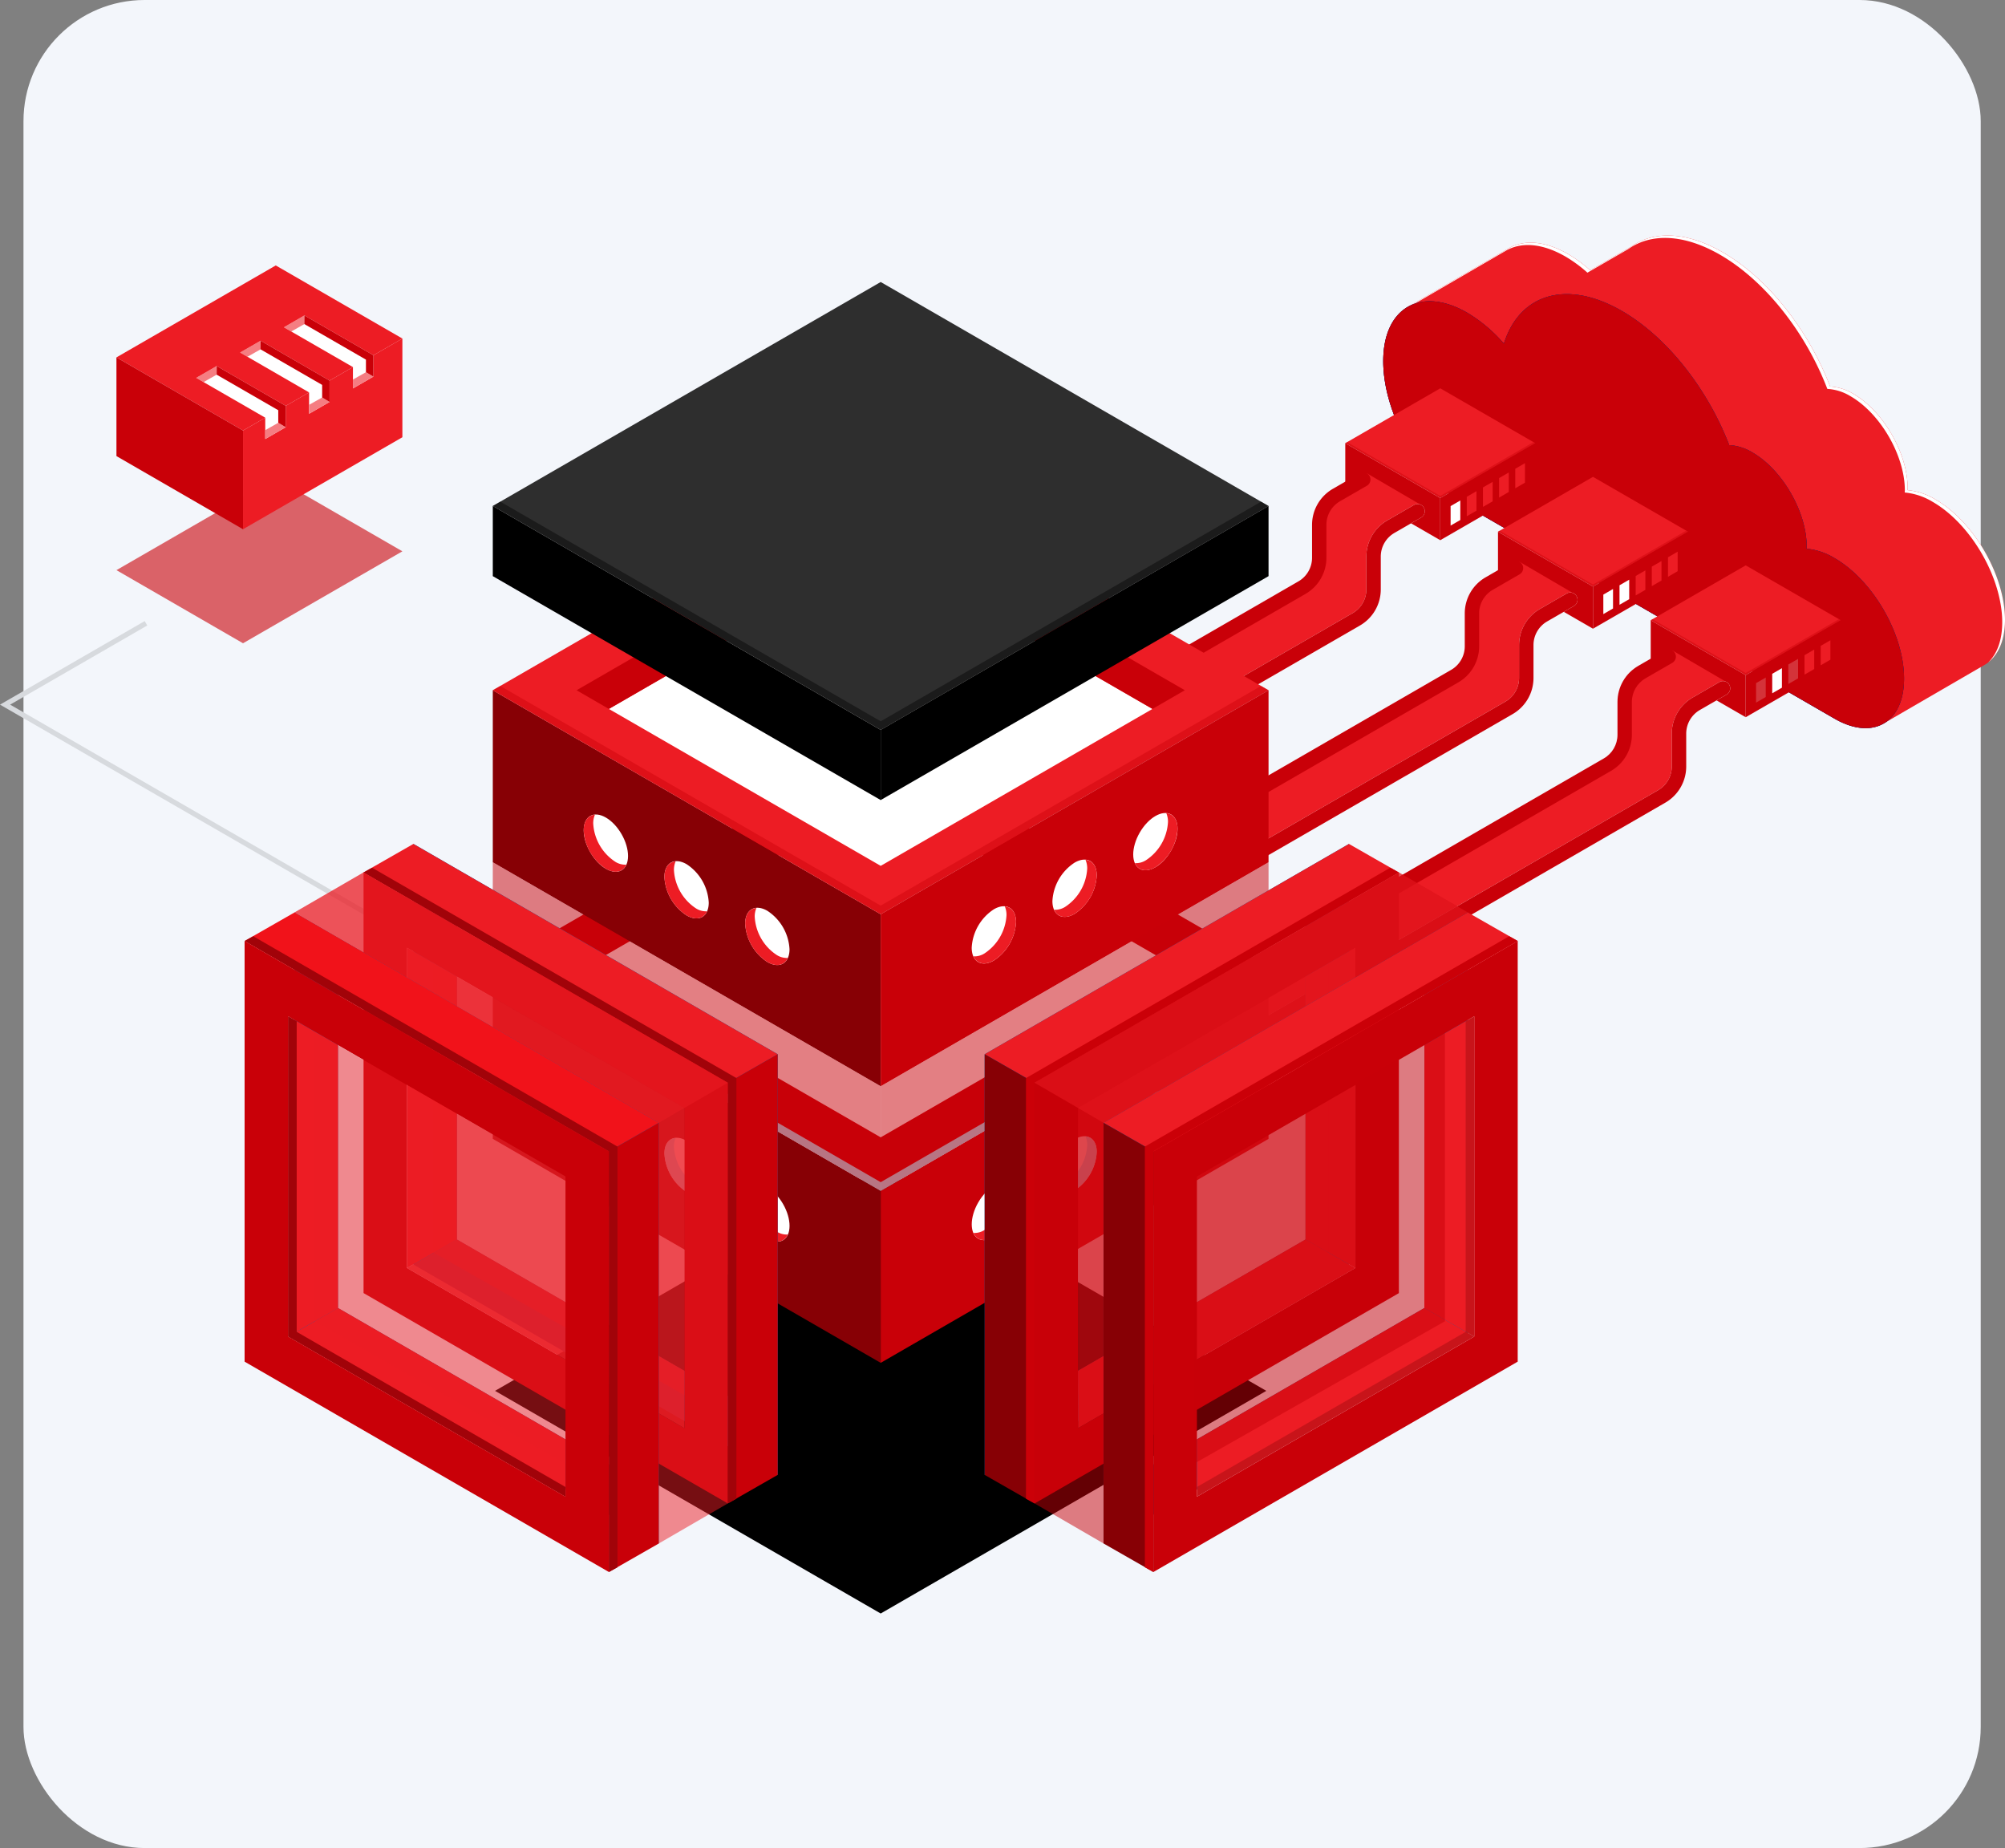 <?xml version="1.0" encoding="utf-8"?><svg xmlns="http://www.w3.org/2000/svg" xmlns:xlink="http://www.w3.org/1999/xlink" width="513.225" height="473" xmlns:v="https://vecta.io/nano"><rect width="100%" height="100%" fill="#808080" stroke="none"/><style><![CDATA[.B{fill:#c90008}.C{fill:#ed1c24}.D{fill:#fff}.E{opacity:.5}.F{opacity:.2}.G{opacity:.42}.H{fill:#870005}.I{fill:#a9ebff}.J{fill:#f57d82}]]></style><defs><linearGradient id="A" x1="1.626" y1="-.58" x2=".471" y2="-.58"><stop offset="0" stop-color="#2b237c"/><stop offset="1" stop-color="#180d5b"/></linearGradient><linearGradient id="B" x1=".02" y1=".539" x2="1.434" y2="-.861"><stop offset="0" stop-color="#180d5b"/><stop offset=".095" stop-color="#1a1660"/><stop offset=".247" stop-color="#1e2d6e"/><stop offset=".436" stop-color="#255385"/><stop offset=".655" stop-color="#2f87a5"/><stop offset=".898" stop-color="#3ccace"/><stop offset="1" stop-color="#42e8e0"/></linearGradient><linearGradient id="C" x1="162.488" y1=".5" x2="160.816" y2=".5"><stop offset="0" stop-color="#3a9bd5"/><stop offset="1" stop-color="#2573ba"/></linearGradient><linearGradient id="D" x1="165.651" x2="163.979" xlink:href="#C"/><linearGradient id="E" x1="168.814" x2="167.142" xlink:href="#C"/><linearGradient id="F" x1="43.647" y1=".366" x2="42.009" y2=".651"><stop offset="0" stop-color="#2573ba"/><stop offset="1" stop-color="#0063ad"/></linearGradient><linearGradient id="G" x1="42.994" x2="41.356" xlink:href="#F"/><linearGradient id="H" x1="110.611" x2="108.973" xlink:href="#F"/><linearGradient id="I" x1="110.612" x2="108.973" xlink:href="#F"/><path id="J" d="M375.554 80.04c3.543 2.121 6.72 4.8 9.41 7.933 3.945-12.673 15.977-16.59 30.2-8.379 11.767 6.8 22.027 20.173 27.465 34.338 2.098.13 4.132.771 5.925 1.868 7.682 4.433 13.9 15.224 13.9 24.091 0 .2-.014.362-.028.558a16.8 16.8 0 0 1 7.166 2.4c9.829 5.674 17.789 19.476 17.789 30.811s-7.961 15.949-17.789 10.275l-94.052-54.31c-11.864-6.841-21.47-23.5-21.47-37.191s9.62-19.239 21.484-12.394z"/><path id="K" d="M302.989 274.564a13.52 13.52 0 0 1-6.748-1.826c-4.198-2.394-6.778-6.867-6.748-11.7v-37.974a1.84 1.84 0 1 1 3.681 0v37.976c0 3.506 1.871 6.746 4.907 8.5s6.778 1.753 9.815 0l116.548-67.304a6.99 6.99 0 0 0 3.485-6.023v-8.448a10.68 10.68 0 0 1 5.326-9.229l6.859-3.959c.882-.512 2.012-.212 2.523.67s.212 2.012-.669 2.523l-6.856 3.955a6.99 6.99 0 0 0-3.485 6.023v8.448a10.7 10.7 0 0 1-5.326 9.229l-116.55 67.312a13.57 13.57 0 0 1-6.762 1.827z"/><path id="L" d="M456.122 176.012l-2.482 1.436v-4.991l2.482-1.436z"/><path id="M" d="M263.897 251.91a13.52 13.52 0 0 1-6.748-1.826c-4.198-2.394-6.778-6.867-6.748-11.7v-37.99a1.84 1.84 0 0 1 2.761-1.594 1.84 1.84 0 0 1 .92 1.594v37.976c0 3.506 1.871 6.746 4.907 8.5s6.778 1.753 9.815 0l116.55-67.309a6.99 6.99 0 0 0 3.485-6.023v-8.441a10.68 10.68 0 0 1 5.326-9.229l6.859-3.959c.57-.331 1.274-.333 1.846-.005s.925.937.927 1.597-.349 1.27-.919 1.601l-6.859 3.959a6.99 6.99 0 0 0-3.485 6.023v8.449a10.68 10.68 0 0 1-5.326 9.229l-116.549 67.307c-2.052 1.201-4.385 1.836-6.762 1.841z"/><path id="N" d="M224.805 229.241a13.52 13.52 0 0 1-6.748-1.826c-4.198-2.394-6.778-6.867-6.748-11.7v-37.974a1.84 1.84 0 1 1 3.681 0v37.976c0 3.506 1.871 6.746 4.907 8.5s6.778 1.753 9.815 0l116.551-67.305a6.99 6.99 0 0 0 3.485-6.023v-8.447a10.7 10.7 0 0 1 5.326-9.229l6.859-3.959c.882-.512 2.012-.212 2.523.67s.212 2.012-.67 2.523l-6.859 3.959a6.99 6.99 0 0 0-3.485 6.023v8.448c-.004 3.802-2.034 7.313-5.326 9.215l-116.55 67.309c-2.049 1.207-4.384 1.842-6.762 1.84z"/><path id="O" d="M225.433 348.816l-99.291-57.327v-44.027l99.291 57.327z"/><path id="P" d="M225.433 304.789l-99.291-57.327 99.291-57.313 99.277 57.313z"/><path id="Q" d="M324.713 291.489l-99.28 57.327v-44.027l99.28-57.327z"/><path id="R" d="M280.738 294.863a12.53 12.53 0 0 1-5.674 9.829c-3.137 1.812-5.674.349-5.674-3.276a12.53 12.53 0 0 1 5.674-9.829c3.137-1.813 5.674-.349 5.674 3.276z"/><path id="S" d="M193.619 232.392c-.296.706-.443 1.466-.432 2.231a12.53 12.53 0 0 0 5.674 9.829c.837.523 1.814.776 2.8.725-.85 1.9-2.872 2.412-5.242 1.046a12.53 12.53 0 0 1-5.674-9.829c.002-2.441 1.159-3.863 2.874-4.002z"/><path id="T" d="M172.943 220.458c-.296.706-.443 1.466-.432 2.231a12.53 12.53 0 0 0 5.674 9.829c.837.523 1.814.776 2.8.725-.85 1.9-2.872 2.412-5.242 1.046a12.53 12.53 0 0 1-5.674-9.829c.002-2.441 1.173-3.863 2.874-4.002z"/><path id="U" d="M152.28 208.524c-.296.706-.443 1.466-.432 2.231a12.53 12.53 0 0 0 5.674 9.829c.837.523 1.814.776 2.8.725-.85 1.9-2.872 2.412-5.242 1.046a12.53 12.53 0 0 1-5.674-9.829c-.01-2.441 1.161-3.863 2.874-4.002z"/><path id="V" d="M77.919 80.737l17.664 10.191v5.465l-1.91-1.129v-3.22l-15.768-9.1z"/></defs><rect width="501" height="473" rx="31" fill="#f3f6fb" x="6.011"/><path d="M359.995 78.771l26.1-15.169h0c3.89-2.314 9.313-2.035 15.308 1.436a34.63 34.63 0 0 1 5.644 4.145l10.512-6.082h0c5.772-4.057 14.136-3.89 23.45 1.491 11.767 6.8 22.027 20.173 27.451 34.338 2.098.13 4.132.771 5.925 1.868 7.682 4.433 13.914 15.224 13.914 24.091 0 .2-.014.362-.028.558a16.8 16.8 0 0 1 7.166 2.4c9.829 5.674 17.789 19.462 17.789 30.811 0 5.618-1.966 9.578-5.13 11.46h.014l-.084.042-25.778 14.959-5.632-27.06-75.229-43.445c-9.62-5.549-17.747-17.552-20.492-29.179z" class="C"/><path d="M512.514 159.268c0-11.348-7.961-25.136-17.789-30.811a16.74 16.74 0 0 0-7.166-2.4c0-.181.028-.363.028-.558 0-8.867-6.232-19.657-13.914-24.091a12.72 12.72 0 0 0-5.925-1.868c-5.423-14.157-15.684-27.531-27.453-34.334-9.31-5.368-17.661-5.549-23.447-1.492h0l-10.512 6.078c-1.736-1.567-3.626-2.954-5.641-4.14-5.995-3.457-11.4-3.75-15.308-1.436h0L360.218 78.84l-.223-.069 26.1-15.169h0c3.89-2.314 9.313-2.035 15.308 1.436a34.63 34.63 0 0 1 5.644 4.145l10.512-6.082h0c5.772-4.057 14.136-3.89 23.45 1.491 11.767 6.8 22.027 20.173 27.451 34.338 2.098.13 4.132.771 5.925 1.868 7.682 4.433 13.914 15.224 13.914 24.091 0 .2-.014.362-.028.558a16.8 16.8 0 0 1 7.166 2.4c9.829 5.674 17.789 19.462 17.789 30.811 0 5.1-1.631 8.825-4.294 10.874 2.244-2.136 3.582-5.621 3.582-10.264z" class="D"/><use xlink:href="#J" fill="url(#A)"/><use xlink:href="#J" opacity=".7" fill="url(#B)"/><g class="B"><use xlink:href="#J"/><path d="M446.851 183.569l-24.314-14.039v-10.791l24.314 14.053z"/></g><path d="M446.851 172.792l-24.314-14.053 24.314-14.039 24.326 14.039z" class="C"/><g class="B"><path d="M471.178 169.53l-24.328 14.039v-10.777l24.328-14.053z"/><path d="M446.851 172.244l-23.854-13.77-.46.265 24.314 14.053 24.326-14.053-.474-.265z" class="G"/></g><path d="M442.166 174.703l-14.109-8.24-11.892 9.522-1 8.211v7.487l-110.977 65.441-11.739 6.943 1.785 5.367 8.156 3.234 66.6-35.258 28.566-17.873 24.983-13.872 6.982-5.362.446-11.4.906-6.929z" class="C"/><use xlink:href="#K" class="D"/><path d="M428.741 167.132c-.246-.424-.649-.732-1.123-.858s-.977-.058-1.4.189l-6.86 3.959c-3.292 1.902-5.322 5.413-5.326 9.215v8.448c-.006 2.485-1.333 4.78-3.485 6.023l-119.199 68.843c-1.23.712-2.6 1.149-4.015 1.281.125 1.227.084 2.468.181 3.694 2-.17 3.937-.779 5.674-1.784l119.2-68.843c3.29-1.904 5.318-5.414 5.326-9.215v-8.446c.006-2.485 1.333-4.78 3.485-6.023l6.859-3.959c.426-.243.738-.646.866-1.12s.062-.979-.183-1.404z" class="B"/><path d="M297.677 273.468l-5.6-7.012-.795-8.309v-20.136l.056-7.473-14.694 2.5v-6.85a1.84 1.84 0 1 0-3.681 0v28.273c-.03 4.833 2.55 9.306 6.748 11.7.748.434 1.537.794 2.356 1.074h0z" fill="url(#C)"/><use xlink:href="#K" class="B"/><g class="D"><path d="M451.981 178.396l-2.482 1.436v-4.991l2.482-1.422z" class="F"/><use xlink:href="#L" class="F"/><path d="M460.262 173.628l-2.5 1.436v-4.991l2.5-1.436z" class="F"/></g><path d="M464.389 171.243l-2.482 1.423v-4.977l2.482-1.436zm4.14-2.397l-2.482 1.436v-4.977l2.482-1.436z" class="C"/><path d="M407.759 160.915l-24.314-14.039v-10.791l24.314 14.039z" class="B"/><path d="M407.759 150.124l-24.314-14.039 24.314-14.039 24.328 14.039z" class="C"/><g class="B"><path d="M432.087 146.876l-24.328 14.039v-10.791l24.328-14.039z"/><path d="M407.759 149.594l-23.854-13.774-.46.265 24.314 14.039 24.328-14.039-.474-.265z" class="G"/></g><path d="M403.074 152.047l-14.109-8.253-11.892 9.522-1 8.225v7.487l-110.977 65.441-11.739 6.925 1.785 5.367 8.156 3.248 11.293-3.36 28.566-17.873 80.29-45.765 6.985-5.367.46-11.4.892-6.943z" class="C"/><use xlink:href="#M" class="D"/><path d="M389.649 144.477c-.246-.424-.649-.732-1.123-.858s-.977-.058-1.4.189l-6.86 3.959c-3.292 1.902-5.322 5.413-5.326 9.215v8.445c-.006 2.485-1.333 4.78-3.485 6.023l-119.199 68.846c-1.23.713-2.6 1.151-4.015 1.283.125 1.227.084 2.468.181 3.694 2.001-.164 3.94-.774 5.674-1.785l119.2-68.843c3.292-1.902 5.322-5.413 5.326-9.215v-8.447c.006-2.485 1.333-4.78 3.485-6.023l6.859-3.959a1.85 1.85 0 0 0 .683-2.524z" class="B"/><path d="M258.585 250.795l-5.6-7.013-.795-8.309v-20.131l.056-7.473-14.694 2.5v-6.836a1.84 1.84 0 1 0-3.681 0v28.273c-.03 4.833 2.55 9.306 6.748 11.7a13.21 13.21 0 0 0 2.356 1.074h0z" fill="url(#D)"/><use xlink:href="#M" class="B"/><g class="D"><use xlink:href="#L" x="-43.232" y="-20.27" class="F"/><use xlink:href="#L" x="-39.091" y="-22.654" class="F"/></g><g class="C"><path d="M421.171 150.974l-2.482 1.422v-4.977l2.482-1.436zm4.127-2.398l-2.482 1.436v-4.991l2.482-1.422z"/><use xlink:href="#L" x="-26.684" y="-29.82"/></g><path d="M368.663 138.26l-24.31-14.039V113.43l24.31 14.039z" class="B"/><path d="M368.667 127.469l-24.314-14.039 24.314-14.039 24.328 14.039z" class="C"/><g class="B"><path d="M392.995 124.221l-24.328 14.039v-10.791l24.328-14.039z"/><path d="M368.667 126.925l-23.854-13.774-.46.279 24.314 14.039 24.328-14.038-.474-.279z" class="G"/></g><path d="M363.983 129.378l-14.109-8.239-11.892 9.522-1 8.225v7.487l-110.977 65.441-11.739 6.929 1.784 5.367 8.156 3.248 11.306-3.36 28.552-17.887 80.289-45.77 7-5.353.446-11.418.892-6.929z" class="C"/><use xlink:href="#N" class="D"/><path d="M350.557 121.822c-.246-.424-.649-.732-1.123-.858s-.977-.058-1.4.189l-6.86 3.959c-3.292 1.902-5.322 5.413-5.326 9.215v8.448c-.006 2.485-1.333 4.78-3.485 6.023l-119.2 68.843c-1.231.713-2.602 1.15-4.019 1.281.125 1.227.084 2.468.181 3.694 2.001-.164 3.94-.773 5.674-1.784l119.2-68.843a10.68 10.68 0 0 0 5.326-9.229v-8.446c.006-2.485 1.333-4.78 3.485-6.023l6.859-3.959a1.83 1.83 0 0 0 .688-2.51z" class="B"/><path d="M219.494 228.14l-5.6-7.013-.795-8.309v-20.131l.056-7.473-14.694 2.5v-6.836a1.84 1.84 0 1 0-3.681 0v28.273c-.03 4.833 2.55 9.306 6.748 11.7a13.21 13.21 0 0 0 2.356 1.073h0z" fill="url(#E)"/><use xlink:href="#N" class="B"/><use xlink:href="#L" x="-82.324" y="-42.925" class="D F"/><g class="C"><path d="M377.939 130.703l-2.482 1.422v-4.977l2.482-1.436zm4.14-2.395l-2.482 1.433v-4.991l2.482-1.422z"/><use xlink:href="#L" x="-69.916" y="-50.091"/><use xlink:href="#L" x="-65.776" y="-52.475"/></g><path d="M141.213 261.882l.655-1.115L2.593 180.348l35.1-20.257-.655-1.129L0 180.348z" fill="#d7dade"/><path d="M225.433 412.97l-98.719-56.988 98.719-56.993 98.705 56.993z"/><use xlink:href="#O" class="H"/><use xlink:href="#P" class="B"/><path d="M225.432 291.098l-75.59-43.633 75.59-43.637 75.577 43.637z" class="D"/><use xlink:href="#Q" class="B"/><use xlink:href="#O" y="-70.794" class="H"/><use xlink:href="#P" y="-70.795" class="C"/><path d="M225.433 231.793l-97.381-56.226-1.91 1.1 99.291 57.327 99.277-57.327-1.91-1.1z" class="B G"/><path d="M225.433 302.573l-97.381-56.212-1.91 1.1 99.291 57.33 99.277-57.327-1.91-1.1z" class="I"/><path d="M225.433 141.284l-69.582 40.165 69.582 40.165 69.568-40.165z" class="D"/><g class="B"><path d="M225.433 141.281l69.568 40.165 8.281-4.782-77.849-44.943-77.849 44.947 8.267 4.782z"/><use xlink:href="#Q" y="-70.794"/></g><g class="D"><path d="M260.077 236.003a12.53 12.53 0 0 1-5.674 9.829c-3.137 1.812-5.674.349-5.674-3.276a12.53 12.53 0 0 1 5.674-9.829c3.137-1.81 5.674-.349 5.674 3.276zm20.661-11.934a12.53 12.53 0 0 1-5.674 9.829c-3.137 1.812-5.674.349-5.674-3.276a12.53 12.53 0 0 1 5.674-9.829c3.137-1.813 5.674-.35 5.674 3.276z"/><ellipse cx="4.628" cy="8.03" rx="4.628" ry="8.03" transform="matrix(-.866 -.5 .5 -.866 295.739 224.683)"/></g><path d="M257.205 231.988c.296.706.443 1.466.432 2.231a12.53 12.53 0 0 1-5.674 9.829c-.837.523-1.814.776-2.8.725.85 1.9 2.872 2.412 5.242 1.046a12.53 12.53 0 0 0 5.674-9.829c.002-2.427-1.173-3.849-2.874-4.002zm20.657-11.92c.296.706.443 1.466.432 2.231a12.53 12.53 0 0 1-5.674 9.829 4.82 4.82 0 0 1-2.8.725c.85 1.9 2.872 2.412 5.242 1.046a12.53 12.53 0 0 0 5.674-9.829c.002-2.441-1.155-3.863-2.874-4.002zm20.679-11.935c.296.706.443 1.466.432 2.231a12.53 12.53 0 0 1-5.674 9.829c-.837.523-1.814.776-2.8.725.85 1.9 2.872 2.412 5.242 1.046a12.53 12.53 0 0 0 5.674-9.829c-.002-2.441-1.173-3.863-2.874-4.002z" class="C"/><g class="D"><ellipse cx="4.628" cy="8.03" rx="4.628" ry="8.03" transform="matrix(-.866 -.5 .5 -.866 254.403 319.346)"/><use xlink:href="#R"/><use xlink:href="#R" x="20.675" y="-11.934"/></g><path d="M257.205 302.782c.296.706.443 1.466.432 2.231a12.53 12.53 0 0 1-5.674 9.829c-.837.523-1.814.776-2.8.725.85 1.9 2.872 2.412 5.242 1.046a12.53 12.53 0 0 0 5.674-9.829c.002-2.427-1.173-3.863-2.874-4.002z" class="C"/><path d="M277.862 290.848c.296.706.443 1.466.432 2.231a12.53 12.53 0 0 1-5.674 9.829c-.837.523-1.814.776-2.8.725.85 1.9 2.872 2.412 5.242 1.046a12.53 12.53 0 0 0 5.674-9.829c.002-2.427-1.155-3.849-2.874-4.002zm20.679-11.934c.296.706.443 1.466.432 2.231a12.53 12.53 0 0 1-5.674 9.829c-.837.523-1.814.776-2.8.725.85 1.9 2.872 2.412 5.242 1.046a12.53 12.53 0 0 0 5.674-9.829c-.002-2.422-1.173-3.849-2.874-4.002z" class="I"/><g class="D"><path d="M190.747 236.392a12.53 12.53 0 0 0 5.674 9.829c3.137 1.812 5.674.349 5.674-3.276a12.53 12.53 0 0 0-5.674-9.829c-3.137-1.812-5.674-.334-5.674 3.276zm-20.676-11.933a12.53 12.53 0 0 0 5.674 9.829c3.137 1.812 5.674.349 5.674-3.276a12.53 12.53 0 0 0-5.674-9.829c-3.137-1.812-5.674-.335-5.674 3.276z"/><ellipse cx="8.03" cy="4.628" rx="8.03" ry="4.628" transform="matrix(-.5 -.866 .866 -.5 155.095 225.068)"/></g><g class="C"><use xlink:href="#S"/><use xlink:href="#T"/><use xlink:href="#U"/></g><g class="D"><ellipse cx="8.03" cy="4.628" rx="8.03" ry="4.628" transform="matrix(-.5 -.866 .866 -.5 196.436 319.736)"/><path d="M170.071 295.253a12.53 12.53 0 0 0 5.674 9.829c3.137 1.812 5.674.349 5.674-3.276a12.53 12.53 0 0 0-5.674-9.829c-3.137-1.809-5.674-.335-5.674 3.276zm-20.675-11.934a12.53 12.53 0 0 0 5.674 9.829c3.137 1.812 5.674.349 5.674-3.276a12.53 12.53 0 0 0-5.674-9.829c-3.123-1.812-5.674-.334-5.674 3.276z"/></g><use xlink:href="#S" y="70.794" class="C"/><g class="I"><use xlink:href="#T" y="70.794"/><use xlink:href="#U" y="70.794"/></g><path d="M225.433 204.774l-99.291-57.313v-17.957l99.291 57.313z"/><path d="M225.433 186.817l-99.291-57.313 99.291-57.327 99.277 57.327z" fill="#2e2e2e"/><path d="M225.433 184.615l-97.381-56.226-1.91 1.115 99.291 57.313 99.277-57.313-1.91-1.1z" class="G"/><path d="M324.713 147.461l-99.28 57.313v-17.957l99.28-57.313z"/><g class="B"><path d="M126.142 220.695v26.768l99.291 57.327v-26.768z" class="E"/><path d="M324.713 220.695v26.768l-99.28 57.327v-26.768z" class="E"/></g><path d="M345.297 215.997v107.67l-93.25 53.84V269.825zm-11.125 19.281l-70.99 40.988v81.961l70.99-40.988z" fill="url(#F)"/><path d="M358.071 223.302v107.67l-93.254 53.841V277.144zm-11.125 19.27l-70.99 40.988v81.962l70.99-40.988v-81.962z" class="B"/><path d="M358.071 223.307l-12.77-7.305-93.254 53.823 12.77 7.305z" class="C"/><path d="M252.047 269.824l12.77 7.305v107.67l-12.77-7.305z" class="H"/><g class="C"><path d="M334.176 317.239l12.77 7.305v-81.975l-12.77 7.375z"/><path d="M334.173 317.239l12.77 7.305-70.986 40.985-.014-14.68z"/><path d="M340.1 320.627V246.57l-64.144 36.987v73.5z" class="E"/></g><path d="M375.721 233.535v107.67l-93.254 53.841V287.377zm-11.125 19.281l-70.99 40.988v81.961l70.99-40.988z" fill="url(#G)"/><path d="M388.491 240.84v107.67l-93.254 53.841V294.682zm-11.124 19.281l-70.99 40.988v81.961l70.99-40.988z" class="B"/><path d="M388.491 240.84l-12.77-7.305-93.24 53.842 12.77 7.305z" class="C"/><path d="M282.481 287.377l12.77 7.305v107.67l-12.77-7.305z" class="H"/><g class="C"><path d="M364.596 334.781l12.77 7.305v-81.965l-12.756 7.36z"/><path d="M364.596 334.777l12.77 7.305-70.989 40.988v-14.666z"/></g><path d="M369.857 338.179v-74.071l-64.158 37v73.485z" class="B E"/><path d="M295.252 294.682l93.24-53.842-2.189-1.213-93.254 53.842v107.67l2.2 1.213zm-30.435-17.553l93.254-53.828-2.2-1.213-93.243 53.841v107.67l2.189 1.2z" fill="#cb0008"/><path d="M377.367 260.121l-2.2 1.269v79.491l-68.79 39.708v2.482l70.99-40.99z" fill="#710004" opacity=".3"/><path d="M375.721 233.535l-17.65-10.233-93.254 53.828V384.8l17.664 10.247V287.372z" class="B E"/><path d="M264.817 277.13l17.664 10.242 93.24-53.842-17.65-10.233z" class="C E"/><path d="M199.069 269.824v107.67l-93.254-53.843V215.982zm-82.129 47.415l70.99 40.988v-81.962l-70.99-40.988z" fill="url(#H)"/><path d="M186.299 277.13V384.8l-93.24-53.842v-107.67zm-82.115 47.415l70.99 40.988v-81.965l-70.99-40.988z" class="B"/><path d="M93.045 223.307l12.77-7.305 93.254 53.828-12.77 7.305z" class="C"/><path d="M199.069 269.824l-12.77 7.305v107.67l12.77-7.305z" class="B"/><g class="C"><path d="M116.94 317.239l-12.756 7.305v-81.975l12.756 7.375z"/><path d="M116.94 317.239l-12.756 7.305 70.976 40.985.014-14.68z" opacity=".87"/><path d="M111.016 320.627V246.57l64.145 36.987v73.5z" opacity=".58"/></g><path d="M168.635 287.377v107.67l-93.254-53.842v-107.67zm-82.115 47.4l70.991 40.988v-81.961l-70.99-40.988z" fill="url(#I)"/><path d="M155.865 294.682v107.669L62.611 348.51V240.84zm-82.115 47.4l70.99 40.988v-81.961l-70.99-40.988v81.962z" class="B"/><path d="M62.625 240.84l12.77-7.305 93.24 53.842-12.77 7.305z" fill="#f1121a"/><path d="M168.635 287.377l-12.77 7.31v107.67l12.77-7.305z" class="B"/><g class="C"><path d="M86.52 334.781l-12.77 7.3v-81.96l12.756 7.361z"/><path d="M86.52 334.777l-12.77 7.31 70.99 40.988v-14.671z"/><path d="M80.581 338.179v-74.071l64.158 37v73.485z" class="E"/></g><path d="M155.865 294.682l-93.24-53.842 2.2-1.213 93.24 53.842v107.67l-2.2 1.213zm30.434-17.553l-93.254-53.827 2.2-1.213 93.257 53.84v107.67l-2.2 1.2zM73.75 260.121l2.2 1.269v79.491l68.79 39.708v2.482l-70.99-40.99z" fill="#a10309"/><g class="C"><path d="M75.395 233.535l17.65-10.233 93.25 53.828V384.8l-17.66 10.246V287.372z" class="E"/><path d="M186.295 277.13l-17.66 10.242-93.24-53.837 17.65-10.233z" class="E"/></g><path d="M62.207 164.64L103 141.107 70.586 122.38l-40.779 23.547z" opacity=".6" class="B"/><path d="M62.207 110.194L103 86.648l-32.414-18.71-40.779 23.533z" class="C"/><path d="M29.807 116.733V91.471l32.4 18.723v25.262z" class="B"/><path d="M102.999 86.648v25.262l-40.793 23.547v-25.262z" class="C"/><path d="M77.919 80.737l17.664 10.191v5.465l-5.242 3.025v-5.465L72.677 83.767zM66.71 87.206l17.65 10.205v5.465l-5.242 3.025v-5.465l-17.65-10.205zm-11.237 6.482l17.664 10.191v5.465l-5.242 3.025v-5.465L50.231 96.713z" class="D"/><path d="M77.919 80.737v2.2l-3.36 1.91-1.882-1.08z" opacity=".57" class="C"/><path d="M93.67 95.264l1.91 1.129-5.242 3.025v-2.272z" class="J"/><use xlink:href="#V" class="B"/><path d="M66.71 87.206v2.2l-3.374 1.91-1.868-1.087z" opacity=".57" class="C"/><path d="M82.464 101.732l1.9 1.143-5.246 3.027v-2.288z" class="J"/><path d="M66.71 87.206l17.65 10.205v5.465l-1.9-1.143v-3.22l-15.768-9.1z" class="B"/><path d="M55.473 93.688v2.2l-3.36 1.91-1.882-1.087z" opacity=".57" class="C"/><path d="M71.225 108.215l1.91 1.129-5.242 3.025v-2.272z" class="J"/><use xlink:href="#V" x="-22.446" y="12.951" class="B"/></svg>